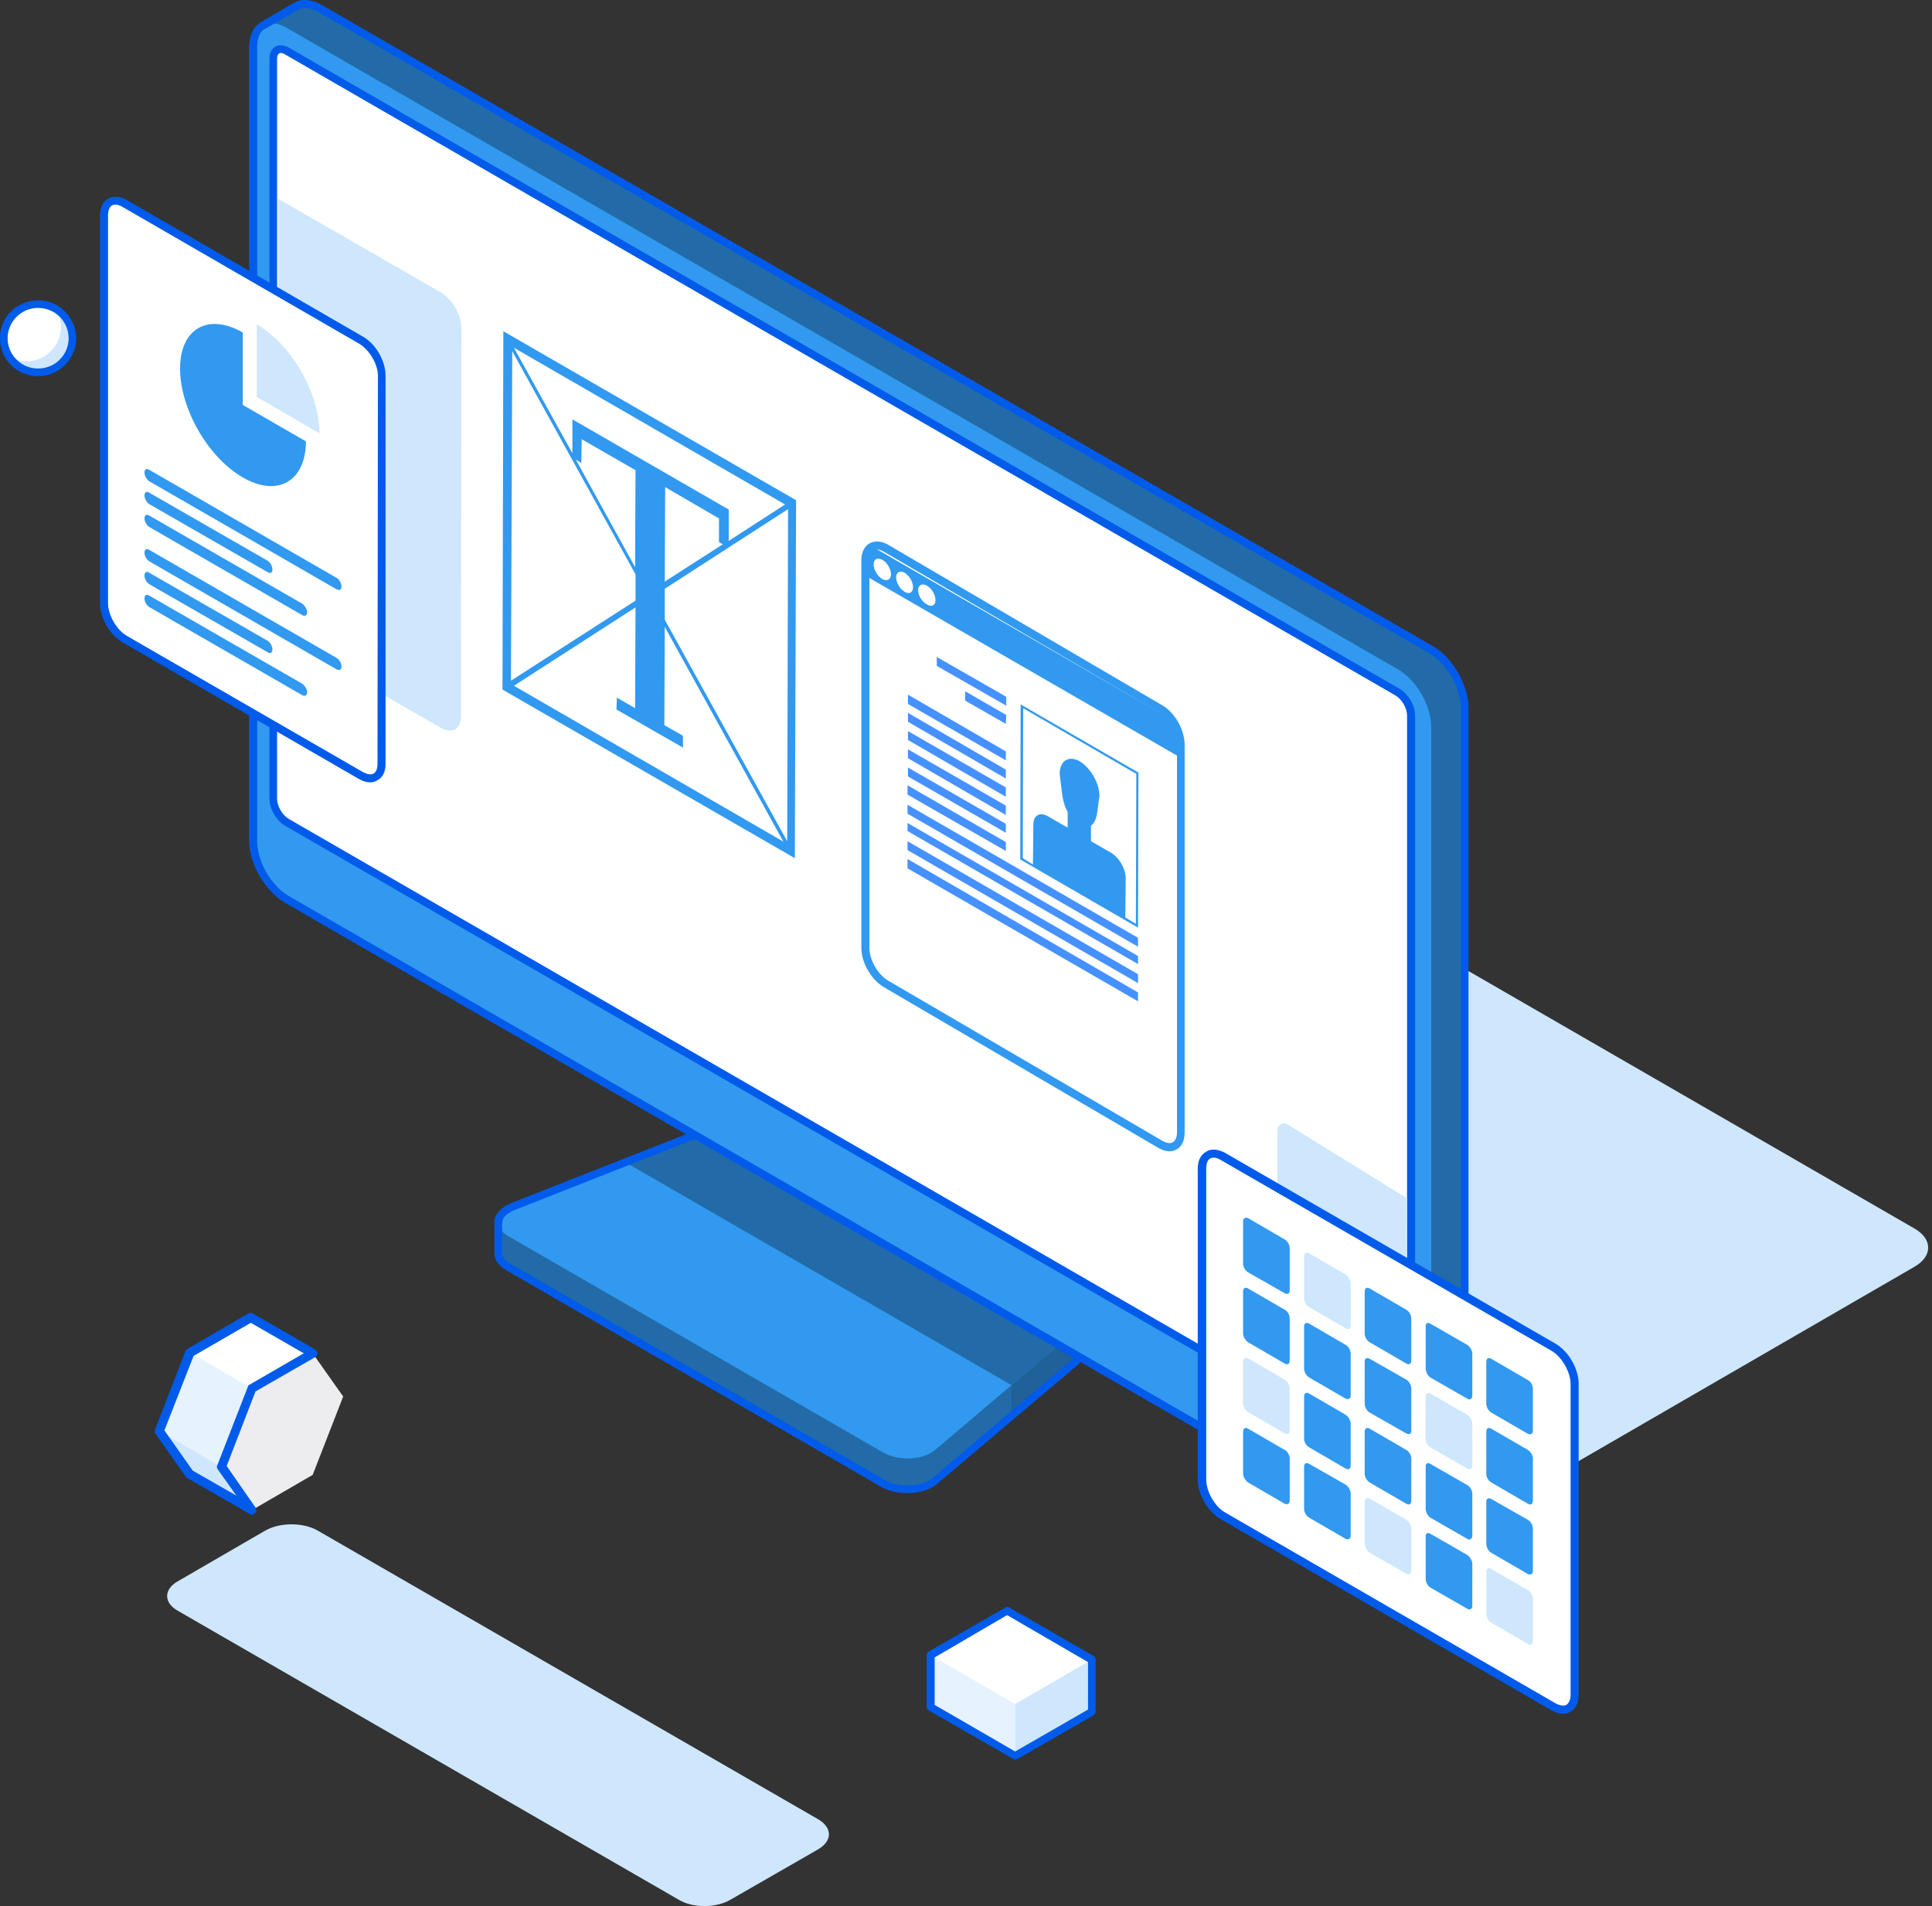 <svg version="1.2" xmlns="http://www.w3.org/2000/svg" viewBox="0 0 456 450" width="456" height="450"><rect x="0" y="0" width="456" height="450" fill="#333333" stroke="none"/><defs><clipPath clipPathUnits="userSpaceOnUse" id="cp1"><path d="m-450-2986h1920v6100h-1920z"/></clipPath></defs><style>.a{fill:#fff}.b{fill:#cee7fd}.c{fill:#005bea}.d{fill:#3199f0}.e{opacity:.3}.f{opacity:.1}.g{opacity:.9;fill:#fff}.h{fill:#4591ff}.i{fill:#ededef}</style><g clip-path="url(#cp1)"><path class="a" d="m237.7 380.3l20 11.5v12.3l-18.1 10.4-20-11.5v-12.3z"/><g style="opacity:.5"><path class="b" d="m239.6 414.5l-20-11.5v-12.3l20 11.6z"/></g><path class="b" d="m257.7 404.1l-18.1 10.4v-12.2l18.1-10.5z"/><path fill-rule="evenodd" class="c" d="m239.6 415.4q-0.2 0-0.4-0.1l-20-11.5c-0.3-0.2-0.5-0.5-0.5-0.8v-12.3c0-0.3 0.2-0.6 0.5-0.8l18.1-10.4c0.3-0.2 0.6-0.2 0.9 0l20 11.5c0.3 0.2 0.4 0.5 0.4 0.8v12.3c0 0.3-0.1 0.6-0.4 0.8l-18.1 10.4q-0.2 0.1-0.5 0.1zm-19-12.9l19 11 17.2-9.9v-11.2l-19.1-11.1-17.1 10z"/><path class="b" d="m364.9 349.4c-4.3 2.5-11.4 2.5-15.8 0l-262.2-151.4c-4.4-2.5-4.4-6.6 0-9.1l86.9-50.3c4.3-2.5 11.4-2.5 15.8 0l262.2 151.4c4.4 2.5 4.4 6.6 0 9.1z"/><path class="d" d="m269.3 299.6c0-1.2-0.8-2.3-2.2-3.2l-66.5-38.4c-2.7-1.5-6.9-1.7-10-0.5l-69.6 27.4c-1.9 0.7-3.1 1.9-3.4 3.3 0 0.1 0.1 0.3 0.1 0.4h-0.1v7.2h0.1c-0.1 1.2 0.7 2.4 2.2 3.3l88.7 51.2c1.6 1 3.9 1.4 6.2 1.3 2.4-0.1 4.5-0.8 5.8-1.9l47.4-40.2c0.9-0.8 1.3-1.7 1.3-2.6z"/><path class="e" d="m267.1 296.4l-66.5-38.4c-2.7-1.5-6.9-1.7-10-0.5l-43 16.9 91.1 52.6 29.3-24.8c2.1-1.8 1.7-4.2-0.9-5.8z"/><path class="e" d="m269.3 299.6c0 0.9-0.4 1.8-1.3 2.6l-47.4 40.2c-1.3 1.1-3.4 1.8-5.8 1.9-2.3 0.1-4.6-0.4-6.2-1.3l-88.7-51.2c-1.5-0.9-2.2-2-2.2-3.2h-0.1v7.2h0.1c-0.1 1.2 0.7 2.4 2.2 3.3l88.7 51.2c1.6 1 3.9 1.4 6.2 1.3 2.4-0.1 4.5-0.8 5.8-1.9l47.4-40.2c0.9-0.8 1.3-1.7 1.3-2.6v-7.3z"/><path class="f" d="m269.3 299.6c0 0.9-0.4 1.8-1.3 2.6l-29.3 24.8v7.3l29.3-24.8c0.9-0.8 1.3-1.7 1.3-2.6v-7.3z"/><path fill-rule="evenodd" class="c" d="m214.1 352.5c-2.2 0-4.4-0.5-6-1.4l-88.6-51.2c-1.7-1-2.7-2.3-2.8-3.8q0-0.2 0-0.3v-7.2q0-0.1 0-0.2 0-0.2 0-0.3c0.3-1.7 1.8-3.2 4-4.1l69.6-27.4c3.4-1.3 7.8-1 10.7 0.7l66.5 38.3c1.6 1 2.6 2.3 2.7 3.7q0.1 0.1 0.1 0.3v7.3q0 0.1-0.1 0.2c0 0.9-0.4 2-1.6 3.1l-47.4 40.1c-1.5 1.3-3.8 2.1-6.3 2.2q-0.4 0-0.8 0zm-95.6-56.9q0.1 0.1 0.1 0.2c-0.1 1 0.6 1.8 1.8 2.5l88.6 51.2c1.5 0.9 3.7 1.3 5.8 1.2 2.1-0.1 4-0.8 5.2-1.7l47.4-40.2c0.7-0.6 1-1.2 1-1.9q0-0.1 0-0.2v-6.9q0-0.1 0-0.2c0-0.9-0.7-1.7-1.8-2.4l-66.5-38.4c-2.4-1.4-6.3-1.6-9.2-0.5l-69.5 27.4c-1.6 0.7-2.7 1.6-2.8 2.6q0 0.2 0 0.3 0 0.1-0.1 0.3z"/><path class="d" d="m70 1.4l-7.9 4.6q0 0 0 0h-0.1c-1.4 0.8-2.3 2.6-2.3 5.1v187.5c0 5.1 3.6 11.2 8 13.7l262.2 151.4c2.2 1.3 4.1 1.4 5.5 0.6h0.1l7.9-4.6c1.4-0.8 2.3-2.6 2.3-5.1v-187.5c0-5.1-3.5-11.2-7.9-13.7l-262.2-151.4c-2.2-1.2-4.1-1.4-5.5-0.6h-0.1q0 0 0 0z"/><path class="e" d="m337.8 153.4l-262.2-151.4c-2.2-1.2-4.1-1.4-5.5-0.6h-0.1q0 0 0 0l-7.9 4.6c1.4-0.8 3.4-0.7 5.6 0.6l262.2 151.4c4.4 2.5 7.9 8.6 7.9 13.6v187.6c0 2.5-0.9 4.2-2.3 5.1l7.9-4.6c1.4-0.8 2.3-2.6 2.3-5.1v-187.5c0-5.1-3.5-11.2-7.9-13.7z"/><path fill-rule="evenodd" class="c" d="m333.4 365.7c-1.2 0-2.6-0.4-4-1.2l-262.2-151.4c-4.6-2.7-8.4-9.2-8.4-14.5v-187.5c0-2.7 1-4.8 2.8-5.9q0 0 0 0l7.9-4.6q0 0 0.1 0 0.1 0 0.2-0.1c1.7-0.9 3.9-0.6 6.2 0.7l262.3 151.4c4.6 2.7 8.3 9.2 8.3 14.5v187.5c0 2.8-1 4.9-2.8 5.9q0 0 0 0l-7.9 4.6q0 0 0 0-1.2 0.6-2.5 0.6zm-270.9-358.9c-1.2 0.7-1.8 2.2-1.8 4.3v187.5c0 4.8 3.3 10.5 7.4 12.9l262.2 151.4c1.8 1.1 3.5 1.3 4.7 0.6q0 0 0.1 0l7.8-4.6q0 0 0 0c1.2-0.7 1.9-2.2 1.9-4.3v-187.5c0-4.8-3.4-10.5-7.5-12.9l-262.2-151.4c-1.8-1-3.4-1.2-4.6-0.6q-0.1 0-0.1 0.1l-7.8 4.5q-0.1 0-0.1 0z"/><path class="a" d="m329.9 345.5l-262.2-151.4c-1.8-1-3.2-3.5-3.2-5.5v-174.8c0-2 1.4-2.8 3.2-1.8l262.2 151.4c1.7 1 3.1 3.5 3.2 5.5v174.7c0 2.1-1.5 2.9-3.2 1.9z"/><path fill-rule="evenodd" class="c" d="m331.3 346.8q-0.9 0-1.9-0.5l-262.2-151.4c-2-1.2-3.6-4-3.6-6.3v-174.8c0-1.2 0.5-2.3 1.4-2.8 0.8-0.5 2-0.4 3.1 0.2l262.2 151.4c2.1 1.2 3.7 4 3.7 6.3v174.7c0 1.3-0.5 2.4-1.4 2.9q-0.6 0.3-1.3 0.3zm-1-2.1c0.6 0.3 1.1 0.4 1.4 0.2 0.3-0.2 0.4-0.6 0.4-1.3v-174.7c0-1.7-1.2-3.8-2.7-4.7l-262.2-151.4c-0.5-0.3-1-0.4-1.3-0.2-0.3 0.2-0.5 0.6-0.5 1.2v174.8c0 1.7 1.2 3.8 2.7 4.7z"/><path class="b" d="m108.8 169l0.1-91.6c0-3.1-2.2-6.8-4.9-8.4l-38.4-22.1v102.8l38.4 22.1c2.7 1.6 4.9 0.3 4.8-2.8z"/><path class="a" d="m24.6 142.4c0 3.2 2.1 6.9 4.8 8.5l55.8 32.2c2.7 1.5 4.9 0.3 4.9-2.8v-91.6c0-3.1-2.2-6.9-4.9-8.4l-55.8-32.2c-2.7-1.6-4.8-0.3-4.8 2.8z"/><path fill-rule="evenodd" class="c" d="m87.4 184.7q-1.3 0-2.7-0.8l-55.7-32.2c-3-1.7-5.4-5.8-5.4-9.3v-91.5c0-1.9 0.7-3.3 1.9-4 1.2-0.7 2.8-0.6 4.4 0.3l55.8 32.3c3 1.7 5.3 5.7 5.3 9.2v91.6c0 1.8-0.6 3.2-1.9 3.9q-0.8 0.5-1.7 0.5zm-60.2-136.4q-0.4 0-0.8 0.2c-0.6 0.4-0.9 1.2-0.9 2.4v91.5c0 2.8 2 6.3 4.4 7.7l55.8 32.2c1 0.5 1.9 0.7 2.5 0.3 0.6-0.3 0.9-1.2 0.9-2.3l0.1-91.6c0-2.8-2.1-6.2-4.5-7.6l-55.7-32.2q-1-0.6-1.8-0.6z"/><path fill-rule="evenodd" class="d" d="m79.4 155.3l-44.2-25.5c-0.6-0.4-1.1-0.1-1.1 0.7 0 0.7 0.5 1.6 1.1 2l44.2 25.5c0.7 0.4 1.2 0.1 1.2-0.7 0-0.7-0.5-1.6-1.2-2zm-8.1 6.1l-36.1-20.8c-0.6-0.4-1.1-0.1-1.1 0.7 0 0.7 0.5 1.6 1.1 2l36.1 20.8c0.6 0.4 1.2 0.1 1.2-0.7 0-0.7-0.6-1.6-1.2-2zm-7-8.1c0-0.7-0.5-1.6-1.1-2l-28-16.1c-0.6-0.4-1.1-0.1-1.1 0.7 0 0.7 0.5 1.6 1.1 2l28 16.1c0.6 0.4 1.1 0.1 1.1-0.7zm15.1-16.9l-44.2-25.5c-0.6-0.4-1.1-0.1-1.1 0.7 0 0.7 0.5 1.6 1.1 2l44.2 25.5c0.7 0.4 1.2 0.1 1.2-0.6 0-0.8-0.5-1.7-1.2-2.1zm-8.1 6.1l-36.1-20.8c-0.6-0.4-1.1-0.1-1.1 0.7 0 0.7 0.5 1.6 1.1 2l36.1 20.8c0.6 0.4 1.2 0.1 1.2-0.6 0-0.8-0.6-1.7-1.2-2.1zm-7-8c0-0.8-0.5-1.7-1.1-2.1l-28-16.1c-0.6-0.4-1.1-0.1-1.1 0.7 0 0.7 0.5 1.6 1.1 2l28 16.1c0.6 0.4 1.1 0.1 1.1-0.6zm-7-56c-8.2-4.7-14.8-0.9-14.8 8.5 0 9.5 6.6 21 14.8 25.7 8.2 4.8 14.9 0.9 14.9-8.5l-14.9-8.6z"/><path class="b" d="m60.6 76.6v17.1l14.8 8.6c0-9.5-6.6-21-14.8-25.7z"/><path class="b" d="m331.8 359.6q0 0 0 0c0 1.2-1.4 1.9-2.4 1.3l-19.6-10.2c-4.6-2.7-8.3-9.1-8.3-14.4v-69.5c0-1.2 1.3-2 2.3-1.4l28.3 17.5"/><path class="a" d="m371.6 400.1c0.1 3.1-2.2 4.4-4.9 2.8l-78-45c-2.8-1.6-5-5.4-5-8.6v-73.4c0-3.2 2.2-4.5 5-2.9l78 45.1c2.7 1.5 5 5.4 5 8.6z"/><path fill-rule="evenodd" class="c" d="m368.9 404.6q-1.3 0-2.7-0.8l-78-45.1c-3.1-1.7-5.5-5.9-5.5-9.4v-73.4c0-1.9 0.7-3.3 2-4 1.2-0.8 2.8-0.6 4.5 0.3l77.9 45c3.1 1.8 5.5 5.9 5.5 9.5v73.4c0 1.9-0.7 3.3-1.9 4q-0.8 0.5-1.8 0.5zm-82.4-131.3q-0.5 0-0.9 0.2c-0.6 0.4-0.9 1.2-0.9 2.4v73.4c0 2.8 2 6.4 4.5 7.8l77.9 45c1.1 0.6 2 0.7 2.6 0.4 0.6-0.4 1-1.3 1-2.4v-73.4c0-2.8-2.1-6.4-4.5-7.8l-78-45q-1-0.6-1.7-0.6z"/><path class="d" d="m303.2 309.2l-8.6-5c-0.7-0.4-1.2-0.1-1.2 0.7v9.9c0 0.8 0.6 1.7 1.2 2.1l8.6 5c0.7 0.4 1.2 0.1 1.2-0.7v-10c0-0.7-0.5-1.7-1.2-2zm14.4 8.3l-8.6-5c-0.7-0.4-1.2-0.1-1.2 0.7v9.9c0 0.8 0.5 1.7 1.2 2.1l8.6 5c0.6 0.3 1.2 0 1.2-0.7v-10c0-0.7-0.6-1.7-1.2-2zm14.3 8.2l-8.6-4.9c-0.7-0.4-1.2-0.1-1.2 0.6v10c0 0.8 0.5 1.7 1.2 2.1l8.6 4.9c0.7 0.4 1.2 0.1 1.2-0.6v-10c0-0.8-0.5-1.7-1.2-2.1zm-28.7-33.1l-8.6-5c-0.6-0.3-1.2 0-1.2 0.7v10c0 0.8 0.5 1.7 1.2 2.1l8.6 4.9c0.7 0.4 1.2 0.1 1.2-0.7v-9.9c0-0.8-0.5-1.7-1.2-2.1zm28.7 16.6l-8.6-5c-0.7-0.4-1.2-0.1-1.2 0.7v10c0 0.7 0.5 1.6 1.2 2l8.6 5c0.7 0.4 1.2 0.1 1.2-0.7v-9.9c0-0.8-0.5-1.7-1.2-2.1zm-14.3 24.8l-8.6-5c-0.7-0.4-1.2-0.1-1.2 0.7v10c0 0.7 0.5 1.6 1.2 2l8.6 5c0.6 0.4 1.2 0.1 1.2-0.7v-9.9c0-0.8-0.6-1.7-1.2-2.1zm14.3 8.3l-8.6-5c-0.7-0.4-1.2-0.1-1.2 0.7v9.9c0 0.8 0.5 1.7 1.2 2.1l8.6 5c0.7 0.4 1.2 0.1 1.2-0.7v-10c0-0.7-0.5-1.6-1.2-2zm-28.7 0l-8.6-5c-0.6-0.4-1.2-0.1-1.2 0.7v9.9c0 0.8 0.6 1.7 1.2 2.1l8.6 5c0.7 0.3 1.2 0 1.2-0.7v-10c0-0.7-0.5-1.7-1.2-2zm14.4 8.2l-8.6-4.9c-0.7-0.4-1.2-0.1-1.2 0.6v10c0 0.8 0.5 1.7 1.2 2.1l8.6 5c0.6 0.3 1.2 0 1.2-0.7v-10c0-0.8-0.6-1.7-1.2-2.1zm28.7-33l-8.7-5c-0.6-0.4-1.2-0.1-1.1 0.7v9.9c0 0.8 0.5 1.7 1.1 2.1l8.7 5c0.6 0.4 1.2 0.1 1.2-0.7v-10c0-0.7-0.6-1.6-1.2-2zm0 33.1l-8.7-5c-0.6-0.4-1.2-0.1-1.1 0.7v9.9c0 0.8 0.5 1.7 1.1 2.1l8.7 5c0.6 0.4 1.2 0 1.2-0.7v-10c0-0.7-0.6-1.7-1.2-2zm0 16.5l-8.7-5c-0.6-0.4-1.2-0.1-1.1 0.7v10c0 0.7 0.5 1.7 1.1 2l8.7 5c0.6 0.4 1.2 0.1 1.2-0.7v-9.9c0-0.8-0.6-1.7-1.2-2.1zm14.3-24.8l-8.6-5c-0.7-0.4-1.2-0.1-1.2 0.7v10c0 0.7 0.5 1.6 1.2 2l8.6 5c0.7 0.4 1.2 0.1 1.2-0.7v-9.9c0-0.8-0.5-1.7-1.2-2.1zm0-16.5l-8.6-5c-0.7-0.4-1.2-0.1-1.2 0.7v9.9c0 0.8 0.5 1.7 1.2 2.1l8.6 5c0.7 0.3 1.2 0 1.2-0.7v-10c0-0.7-0.5-1.7-1.2-2zm0 33l-8.6-4.9c-0.7-0.4-1.2-0.1-1.2 0.6v10c0 0.8 0.5 1.7 1.2 2.1l8.6 5c0.7 0.3 1.2 0 1.2-0.7v-10c0-0.8-0.5-1.7-1.2-2.1z"/><path class="b" d="m317.6 300.9l-8.6-5c-0.7-0.4-1.2 0-1.2 0.7v10c0 0.7 0.5 1.7 1.2 2l8.6 5c0.6 0.4 1.2 0.1 1.2-0.7v-9.9c0-0.8-0.6-1.7-1.2-2.1zm-14.4 24.8l-8.6-5c-0.6-0.4-1.2 0-1.2 0.7v10c0 0.7 0.6 1.7 1.2 2l8.6 5c0.7 0.4 1.2 0.1 1.2-0.7v-9.9c0-0.8-0.5-1.7-1.2-2.1zm28.7 33.1l-8.6-5c-0.7-0.3-1.2 0-1.2 0.7v10c0 0.7 0.5 1.7 1.2 2.1l8.6 4.9c0.7 0.4 1.2 0.1 1.2-0.7v-9.9c0-0.8-0.5-1.7-1.2-2.1zm14.4-24.8l-8.7-5c-0.6-0.3-1.1 0-1.1 0.7l-0.1 10c0.1 0.7 0.6 1.7 1.2 2l8.7 5c0.6 0.4 1.2 0.1 1.2-0.7v-9.9c0-0.8-0.6-1.7-1.2-2.1zm14.3 41.4l-8.6-5c-0.7-0.4-1.2-0.1-1.2 0.7v9.9c0 0.8 0.5 1.7 1.2 2.1l8.6 5c0.7 0.4 1.2 0.1 1.2-0.7v-9.9c0-0.8-0.5-1.7-1.2-2.1z"/><path class="a" d="m3.3 74.1c3.1-3.1 8.2-3.1 11.4 0 3.2 3.2 3.2 8.3 0 11.5-3.2 3.1-8.3 3.1-11.4 0-3.2-3.2-3.2-8.3 0-11.5z"/><path class="b" d="m12 82.9c2.7-2.7 3.1-6.8 1.2-9.9q0.8 0.5 1.5 1.1c3.2 3.2 3.2 8.3 0 11.5-3.2 3.1-8.3 3.1-11.4 0q-0.7-0.7-1.2-1.5c3.1 1.9 7.2 1.5 9.9-1.2z"/><path fill-rule="evenodd" class="c" d="m9 88.8c-2.4 0-4.7-0.9-6.4-2.6-3.5-3.5-3.5-9.2 0-12.7 1.7-1.7 4-2.6 6.4-2.6 2.4 0 4.6 0.9 6.3 2.6 1.7 1.7 2.7 4 2.7 6.4 0 2.4-1 4.6-2.7 6.3-1.7 1.7-3.9 2.6-6.3 2.6zm-5.1-14c-2.8 2.8-2.8 7.3 0 10.1 1.4 1.4 3.2 2.1 5.1 2.1 1.9 0 3.7-0.7 5.1-2.1 1.3-1.3 2.1-3.1 2.1-5 0-2-0.8-3.8-2.1-5.1-1.4-1.4-3.2-2.1-5.1-2.1-1.9 0-3.7 0.7-5.1 2.1z"/><path fill-rule="evenodd" class="d" d="m187.9 118.1l-0.3 84.5-69-39.8 0.2-84.6zm-1.9 2.1l-29.1 18.8v7.3l28.9 52.3zm-36-9.2l-12.7-7.3-0.1 5.6-1.3-0.8 14 25.4zm19.7 17v-5.6l-12.7-7.4-0.1 22.3 13.7-8.8zm-48.4-45.9l13.8 24.9v-8l36.9 21.3v3.4 4l13.3-8.6zm-1.5-1.1l1.1 1.9-0.3 77.8 29.4-18.9v-6.2l-29.1-52.7-1.1-1.9 0.7-0.4zm65.1 117.7l-28-50.7-0.1 23.2 4.4 2.5v2.8l-15.7-9 0.1-2.8 4.3 2.5 0.1-23.8-28.7 18.5z"/><path class="g" d="m205.1 136.4l72.9 42.1-0.2 78.6-72.9-42.1z"/><path class="h" d="m214.2 198.6l54.4 31.4v2.1l-54.4-31.4z"/><path fill-rule="evenodd" class="d" d="m240.9 166.3l27.8 16.1-0.1 36.6-27.8-16.1zm2.9 37.8l0.1-9.4c0-2.2 1.5-3.1 3.4-2l4.7 2.7v-3.7c-0.8-1.4-1.2-3.1-1.4-4.9l-0.5-4.2c0.1-3 2.1-4.3 4.7-2.9 2.6 1.6 4.7 5.2 4.7 8.2l-0.5 3.7c-0.2 1.6-0.7 2.8-1.5 3.3v3.7l4.7 2.7c1.9 1.1 3.5 3.8 3.5 6l-0.1 9.3 2.5 1.5 0.1-35.4-26.7-15.5-0.1 35.4z"/><path class="h" d="m237.4 200.9l-23.2-13.3v-2.2l23.2 13.4z"/><path class="h" d="m237.4 196.6l-23.1-13.3v-2.1l23.1 13.3z"/><path class="h" d="m237.4 192.4l-23.1-13.4v-2.1l23.1 13.3z"/><path class="h" d="m237.4 188.1l-23.1-13.4v-2.1l23.1 13.3z"/><path class="h" d="m237.4 183.8l-23.1-13.4v-2.1l23.1 13.4z"/><path class="h" d="m214.2 202.8l54.4 31.5v2.1l-54.4-31.4z"/><path class="h" d="m237.4 179.5l-23.1-13.3v-2.2l23.1 13.4z"/><path class="h" d="m214.2 194.3l54.4 31.4v1.9l-54.4-31.4z"/><path class="h" d="m237.5 168.8l-0.1 2.1-9.6-5.5v-2.2z"/><path class="h" d="m214.2 190l54.4 31.4v2.1l-54.4-31.4z"/><path class="h" d="m221.1 157.2v-2.1l16.4 9.4v2.1z"/><path class="d" d="m205.1 128.6v7.8l72.9 42.1v-7.8z"/><path class="a" d="m208.3 132.2c-1.2-0.7-2.1-0.2-2.1 1.1 0 1.2 0.9 2.7 2 3.4 1.2 0.6 2.1 0.1 2.1-1.1 0-1.2-0.9-2.8-2-3.4z"/><path class="a" d="m218.8 138.3c-1.1-0.7-2.1-0.2-2.1 1 0 1.3 0.9 2.8 2.1 3.4 1.1 0.7 2 0.2 2-1 0-1.3-0.9-2.8-2-3.4z"/><path class="a" d="m213.5 135.2c-1.1-0.6-2-0.1-2 1.1 0 1.2 0.9 2.8 2 3.4 1.1 0.7 2 0.2 2-1.1 0-1.2-0.9-2.7-2-3.4z"/><path fill-rule="evenodd" class="d" d="m276 271.8q-1.2 0-2.6-0.8l-64.7-37.9c-3-1.7-5.4-5.8-5.4-9.3v-91.5c0-1.9 0.7-3.3 1.9-4 1.3-0.7 2.8-0.6 4.4 0.3l64.7 37.9c3 1.7 5.3 5.8 5.3 9.3v91.5c0 1.9-0.6 3.3-1.8 4q-0.8 0.5-1.8 0.5zm-69-142.1q-0.5 0-0.8 0.2c-0.6 0.4-1 1.2-1 2.4v91.5c0 2.8 2 6.3 4.4 7.7l64.7 37.8c1 0.6 1.9 0.7 2.5 0.4 0.6-0.4 1-1.2 1-2.4v-91.5c0-2.8-2-6.3-4.4-7.7l-64.7-37.8q-1-0.6-1.7-0.6z"/><path class="b" d="m193.1 429.5l-118.2-68.2c-3.4-1.9-8.8-1.9-12.2 0l-20.7 12c-3.4 1.9-3.4 5.1 0 7l118.2 68.2c3.3 2 8.8 2 12.2 0l20.7-11.9c3.4-2 3.4-5.1 0-7.1z"/><path class="i" d="m73.8 348.2l7.2-18.5-7.2-10.2-14.3 8.3-7.2 18.5 7.2 10.2z"/><path class="a" d="m73.8 319.5l-14.6-8.5-14.4 8.3-7.2 18.5 7.2 10.2 14.7 8.5-7.2-10.2 7.2-18.5z"/><g style="opacity:.5"><path class="b" d="m37.6 337.8l14.7 8.5 7.2-18.5-14.7-8.5z"/></g><path class="b" d="m44.8 348l14.7 8.5-7.2-10.2-14.7-8.5z"/><path fill-rule="evenodd" class="c" d="m59.5 357.6q-0.3 0-0.6-0.2l-14.6-8.4q-0.2-0.1-0.4-0.3l-7.2-10.2c-0.2-0.3-0.2-0.7-0.1-1l7.2-18.6q0.2-0.3 0.5-0.5l14.3-8.3c0.4-0.2 0.8-0.2 1.1 0l14.7 8.5c0.3 0.1 0.5 0.5 0.5 0.9 0 0.4-0.2 0.7-0.5 0.9l-14.1 8.1-6.8 17.6 6.8 9.8c0.3 0.4 0.3 1-0.1 1.3-0.2 0.3-0.5 0.4-0.7 0.4zm-14-10.4l10.3 5.9-4.4-6.2c-0.2-0.3-0.3-0.7-0.1-1l7.2-18.5q0.1-0.4 0.4-0.5l12.8-7.4-12.5-7.2-13.5 7.8-6.9 17.6z"/></g></svg>